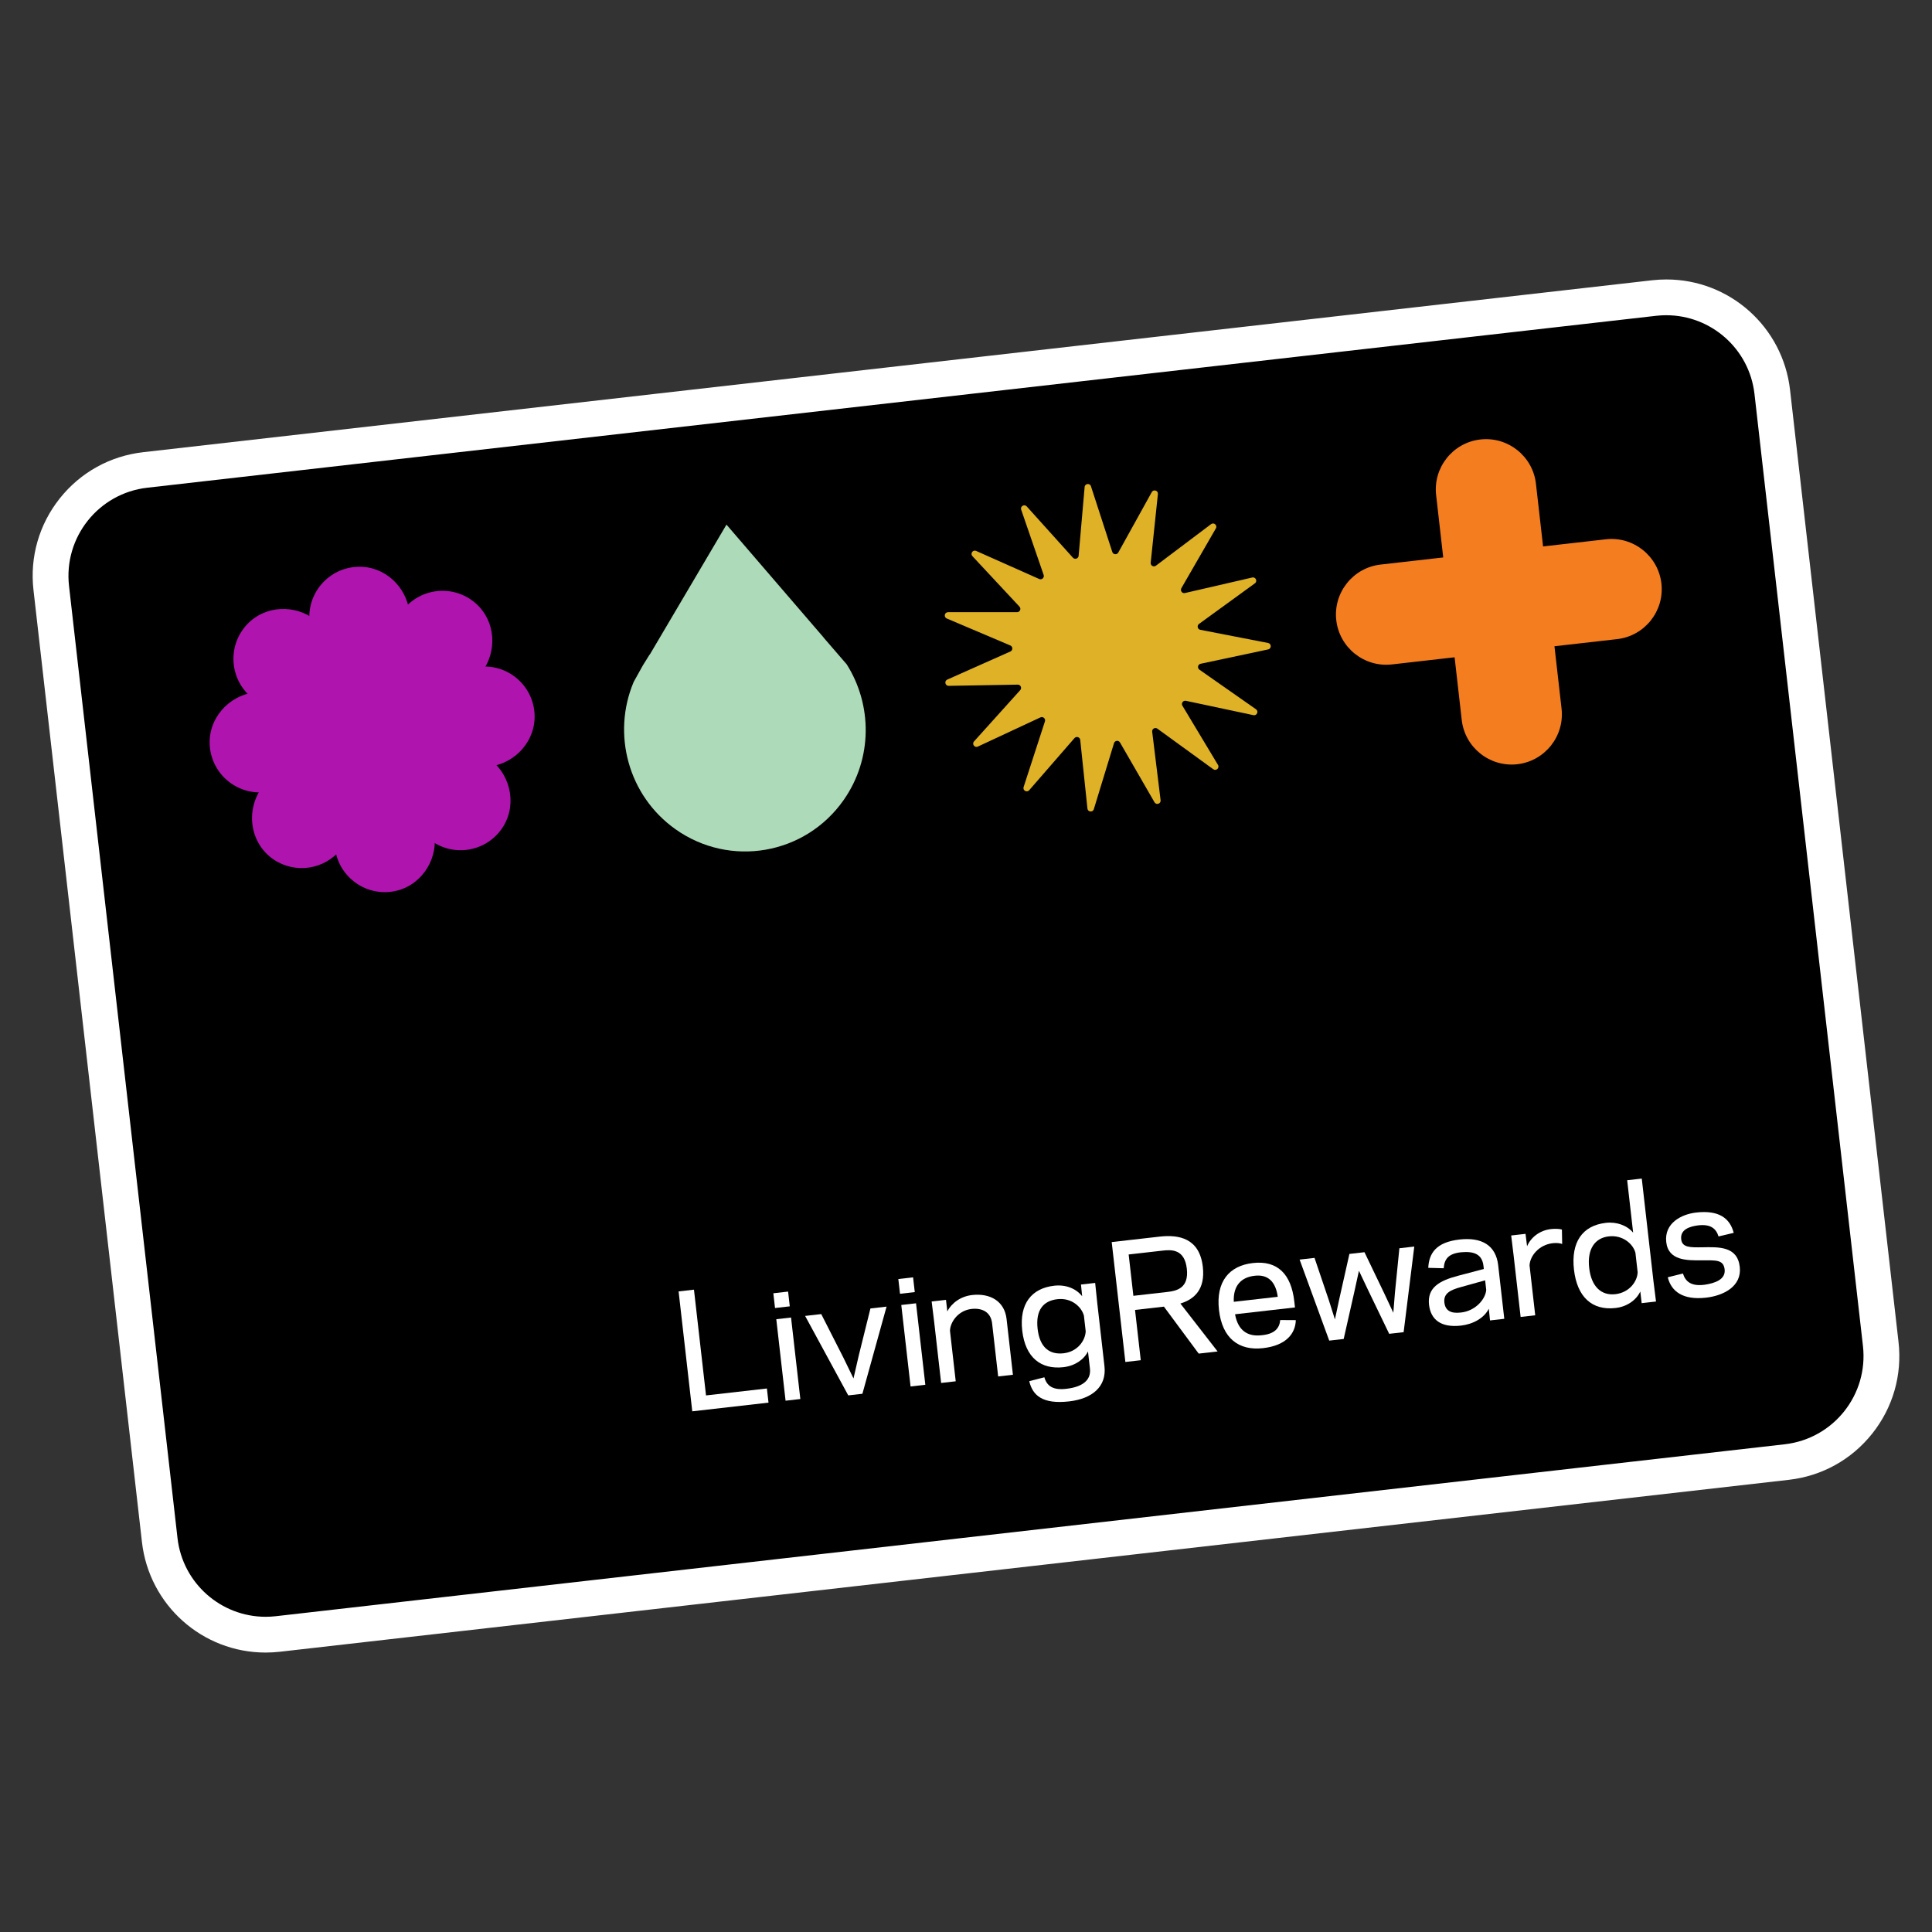 <svg id="Layer_1" data-name="Layer 1" xmlns="http://www.w3.org/2000/svg" viewBox="0 0 1080 1080">
  <rect x="0" y="0" width="1080" height="1080" fill="#333333" stroke="none"/>
  <defs>
    <style>
      .cls-1 {
        fill: #addab8;
      }

      .cls-1, .cls-2, .cls-3, .cls-4, .cls-5, .cls-6 {
        stroke-width: 0px;
      }

      .cls-2 {
        fill: #f47d20;
      }

      .cls-3 {
        fill: #000;
      }

      .cls-4 {
        fill: #af14af;
      }

      .cls-5 {
        fill: #deb126;
      }

      .cls-6 {
        fill: #fff;
      }
    </style>
  </defs>
  <g id="Card">
    <g>
      <g>
        <path class="cls-3" d="M148.49,913.78c-30.31,0-55.76-22.74-59.2-52.9L28.65,328.73c-3.72-32.68,19.83-62.29,52.51-66.01l843.54-96.11c2.26-.26,4.55-.39,6.81-.39,30.31,0,55.76,22.74,59.2,52.9l60.63,532.16c1.8,15.83-2.67,31.41-12.58,43.88-9.92,12.47-24.1,20.33-39.93,22.13l-843.54,96.11c-2.26.26-4.55.39-6.81.39Z"></path>
        <path class="cls-6" d="M931.51,176.22c24.9,0,46.38,18.7,49.26,44.03l60.63,532.16c3.1,27.24-16.46,51.84-43.71,54.95l-843.53,96.11c-1.91.22-3.81.32-5.68.32-24.9,0-46.38-18.7-49.26-44.03L38.59,327.59c-3.1-27.24,16.46-51.84,43.71-54.95l843.53-96.11c1.91-.22,3.81-.32,5.68-.32M931.51,156.22h0c-2.64,0-5.31.15-7.95.45L80.03,252.78c-18.48,2.11-35.04,11.28-46.62,25.84-11.58,14.56-16.8,32.76-14.69,51.24l60.63,532.16c4.01,35.21,33.73,61.77,69.14,61.77,2.64,0,5.31-.15,7.95-.45l843.53-96.11c18.48-2.11,35.04-11.28,46.62-25.84,11.58-14.56,16.8-32.76,14.69-51.24l-60.63-532.16c-4.01-35.21-33.73-61.77-69.13-61.77h0Z"></path>
      </g>
      <g>
        <path class="cls-6" d="M394.67,780.05l34.03-3.88.9,7.91-42.62,4.86-7.64-67.03,8.59-.98,6.74,59.12Z"></path>
        <path class="cls-6" d="M433.95,737.45l8.25-.94,5.19,45.55-8.25.94-5.19-45.55Z"></path>
        <path class="cls-6" d="M432.3,722.94l8.25-.94.94,8.25-8.25.94-.94-8.25Z"></path>
        <path class="cls-6" d="M450.06,735.61l9.02-1.03,12.34,24.27,5.69,11.71,2.91-12.69,6.56-26.43,9.02-1.03-13.51,48.72-7.91.9-24.12-44.43Z"></path>
        <path class="cls-6" d="M529.56,733.08c2.5-4.81,7.57-8.43,13.84-9.15,10.05-1.15,18.15,3.41,19.28,13.38l3.55,31.19-8.25.94-3.39-29.73c-.69-6.01-5.26-8.71-11.53-8-7.48.85-11.95,7.45-12.01,12.25l3.21,28.19-8.16.93-3.91-34.29-1.39-11.25,8.02-.91.73,6.45Z"></path>
        <path class="cls-6" d="M617.4,763.73c1.3,11.43-6.89,18.19-19.78,19.66-14.78,1.68-20.4-3.33-22.26-11.3l8.45-2.18c1.32,4.72,4.68,7.48,12.74,6.38,7.89-.98,13.52-4.33,12.73-11.28l-1.09-9.54c-2.34,4.62-7.35,8.06-13.71,8.79-12.55,1.43-21.32-5.32-23.05-20.44-1.72-15.12,5.31-23.67,17.86-25.1,6.62-.75,12.28,1.65,15.64,5.88l-.66-6.54,7.93-.9,1.19,11.36,4.01,35.23ZM605.91,735.44c-1.34-4.9-6.89-10.09-14.8-9.19-7.82.89-12.28,6.01-11.08,16.58,1.19,10.48,6.71,14.56,14.53,13.66,7.91-.9,12.15-7.22,12.35-12.29l-1-8.76Z"></path>
        <path class="cls-6" d="M637.68,760.37l-8.59.98-7.64-67.03,26.81-3.05c10.74-1.22,22.3.86,24.13,16.92,1.43,12.55-4.73,18.12-12.55,20.49l20.81,26.79-10.57,1.2-19.44-26.25-16.15,1.84,3.2,28.1ZM652.65,722.2c5.15-.59,12.03-2.15,10.79-12.98-1.23-10.82-8.27-10.72-13.43-10.13l-19.08,2.17,2.63,23.11,19.08-2.17Z"></path>
        <path class="cls-6" d="M690.4,734.69c1.66,9.21,7.18,12.59,14.74,11.73,7.41-.67,10.09-3.93,10.52-8.51l8.71.05c-.21,7.33-5.18,14.17-18.32,15.66-13.58,1.55-22.82-5.49-24.63-21.31-1.8-15.81,5.62-24.75,18.94-26.27,13.83-1.58,21.43,6.26,23.15,21.38l.39,3.44-33.51,3.82ZM689.69,727.72l24.58-2.8c-1.13-8.4-5.45-12.7-13-11.75-7.39.84-12,5.46-11.57,14.55Z"></path>
        <path class="cls-6" d="M759.66,710.35l-2.4,10.98-6.13,27.16-8.08.92-16.56-45.29,8.34-.95,8,23.64,3.4,10.75,2.44-11.42,5.66-25.19,8.42-.96,11.18,23.28,4.95,10.58.9-11.24,2.48-24.83,8.33-.95-5.95,47.86-8.08.92-12.09-25.08-4.81-10.16Z"></path>
        <path class="cls-6" d="M807.05,708.96l-8.64-.23c.39-8.05,4.29-14.33,17.43-15.83,12.37-1.41,20.38,3.16,21.66,14.42l2.11,18.56,1.29,11.34-7.97.91-.68-6.54c-2.62,5.26-8.85,8.67-15.55,9.43-11.34,1.29-16.93-3.47-17.86-11.63-1.09-9.54,5.69-13.44,16.09-16.19l14.54-3.83-.2-1.72c-.72-6.36-5.04-8.31-12.45-7.63-7.23.74-9.4,3.86-9.78,8.95ZM816.41,733.74c8.36-.78,14.03-7.52,14.4-12.7l-.61-5.33-13.75,3.83c-5.82,1.62-9.61,3.53-9.03,8.6.51,4.47,3.58,6.21,8.99,5.59Z"></path>
        <path class="cls-6" d="M855.02,707.32l3.18,27.93-8.16.93-3.91-34.29-1.37-11.25,8.02-.91.86,6.95c2.05-4.93,7.08-8.9,13.27-9.61,2.32-.26,4.68-.19,6.21.25l.14,8.08c-.82-.34-2.78-.73-5.19-.46-7.82.89-12.77,7.11-13.04,12.37Z"></path>
        <path class="cls-6" d="M912.94,689.06l-3.34-29.3,8.16-.93,6.54,57.4,1.42,11.33-8.02.91-.76-6.53c-2.31,4.96-7.56,8.52-13.83,9.24-13.23,1.51-21.52-6.25-23.25-21.46-1.73-15.21,4.59-24.63,17.83-26.14,6.1-.69,11.83,1.44,15.25,5.49ZM914.22,700.32c-1.25-4.82-6.98-10.08-14.89-9.18-7.82.89-12.16,7.13-10.97,17.61,1.2,10.57,6.83,15.59,14.65,14.7,7.9-.9,12.32-7.24,12.44-12.3l-1.23-10.82Z"></path>
        <path class="cls-6" d="M964.08,709.6c-.64-5.58-5.02-5.08-12.93-5.06-7.92.03-18.51.28-19.71-10.2-1.2-10.57,8.41-15.58,16.75-16.53,12.46-1.42,18.8,2.99,20.97,11.36l-8.48,2.01c-1.49-4.7-4.72-7.03-11.67-6.16-4.46.6-9.84,2.26-9.21,7.75.53,4.64,4.96,4.57,11.91,4.47,8.86-.14,19.5-.74,20.83,10.95,1.23,10.83-8.96,16.08-18.84,17.21-12.98,1.48-19.47-3.53-21.41-11.4l8.47-2.1c1.49,4.7,4.82,7.2,12.03,6.29,6-.86,11.93-3.01,11.29-8.6Z"></path>
        <path class="cls-6" d="M503.82,729.49l8.25-.94,5.19,45.55-8.25.94-5.19-45.55Z"></path>
        <path class="cls-6" d="M502.17,714.98l8.25-.94.94,8.25-8.25.94-.94-8.25Z"></path>
      </g>
      <g>
        <g>
          <path class="cls-4" d="M274.38,424.83l-3.93-3.13c-12.97-10.32-15.04-28.46-5.13-40.92l3.53-4.44c9.48-11.91,8.33-29.45-3.24-39.34-12.12-10.36-30.36-8.52-40.2,3.85l-3.87,4.86c-9.91,12.46-28.05,14.53-40.51,4.62l-4.48-3.56c-11.45-9.1-28.17-8.47-38.27,2.11-11.52,12.08-9.98,31.21,2.79,41.37l5.02,3.99c12.46,9.91,14.53,28.05,4.62,40.51l-3.47,4.36c-10.26,12.9-7.91,32.15,5.76,41.38,12,8.1,28.46,5.72,37.62-5.8l3.87-4.87c9.91-12.46,28.05-14.53,40.51-4.62l5.02,3.99c12.38,9.85,30.58,7.52,40.05-5.32,9.03-12.25,6.21-29.58-5.7-39.05Z"></path>
          <path class="cls-4" d="M242.87,466.75l-.64-5.64c-1.8-15.82,9.56-30.1,25.38-31.91l5.64-.64c15.13-1.72,26.71-14.94,25.53-30.11-1.24-15.89-15.44-27.49-31.14-25.7l-6.17.7c-15.82,1.8-30.1-9.56-31.91-25.38l-.65-5.69c-1.66-14.53-13.93-25.91-28.55-25.56-16.69.39-29.13,15.01-27.28,31.23l.73,6.37c1.8,15.82-9.56,30.1-25.38,31.91l-5.63.64c-15.12,1.72-26.71,14.93-25.53,30.1,1.23,15.89,15.43,27.51,31.14,25.72l6.18-.7c15.82-1.8,30.1,9.56,31.91,25.38l.73,6.37c1.79,15.71,16.31,26.94,32.08,24.56,15.05-2.27,25.31-16.53,23.58-31.64Z"></path>
        </g>
        <path class="cls-2" d="M897.65,301.47l-35.06,3.99-3.99-35.06c-1.75-15.38-15.7-26.48-31.08-24.73-15.39,1.75-26.47,15.7-24.72,31.08l3.97,34.86-35.06,3.99c-15.38,1.75-26.48,15.7-24.73,31.09,1.75,15.39,15.7,26.48,31.09,24.73l35.06-3.99,3.99,35.06c1.75,15.38,15.69,26.47,31.08,24.72,15.38-1.75,26.48-15.69,24.72-31.08l-3.97-34.87,35.06-3.99c15.39-1.75,26.48-15.7,24.73-31.08-1.75-15.39-15.7-26.48-31.08-24.73Z"></path>
        <path class="cls-5" d="M609.86,271.84l11.92,36.7c.5,1.53,2.57,1.73,3.35.32l18.71-33.75c.97-1.75,3.64-.91,3.43,1.08l-4.03,38.37c-.17,1.6,1.65,2.62,2.93,1.66l30.82-23.22c1.6-1.2,3.69.65,2.69,2.38l-19.29,33.42c-.8,1.39.44,3.07,2,2.71l37.6-8.68c1.95-.45,3.11,2.1,1.49,3.27l-31.22,22.68c-1.3.94-.85,2.98.73,3.29l37.88,7.36c1.96.38,1.99,3.18.03,3.6l-37.74,8.02c-1.57.33-1.99,2.38-.67,3.3l31.61,22.13c1.64,1.15.52,3.71-1.43,3.3l-37.74-8.02c-1.57-.33-2.78,1.37-1.95,2.74l19.87,33.07c1.03,1.71-1.03,3.61-2.65,2.43l-31.22-22.68c-1.3-.94-3.1.12-2.9,1.71l4.7,38.3c.24,1.98-2.41,2.87-3.41,1.14l-19.29-33.42c-.8-1.39-2.88-1.15-3.34.38l-11.28,36.9c-.58,1.91-3.37,1.64-3.58-.34l-4.03-38.37c-.17-1.6-2.16-2.22-3.21-1.01l-25.31,29.12c-1.31,1.51-3.75.13-3.13-1.77l11.92-36.7c.5-1.53-1.07-2.91-2.52-2.23l-34.97,16.31c-1.81.85-3.48-1.41-2.14-2.89l25.82-28.67c1.07-1.19.21-3.09-1.4-3.06l-38.58.67c-2,.03-2.61-2.7-.78-3.51l35.25-15.69c1.47-.65,1.45-2.74-.03-3.37l-35.52-15.08c-1.84-.78-1.28-3.53.72-3.53h38.58c1.6,0,2.44-1.91,1.34-3.09l-26.31-28.22c-1.36-1.46.26-3.74,2.09-2.93l35.25,15.69c1.47.65,3-.76,2.48-2.27l-12.56-36.48c-.65-1.89,1.76-3.31,3.1-1.83l25.82,28.67c1.07,1.19,3.05.53,3.19-1.07l3.36-38.44c.17-1.99,2.96-2.31,3.57-.41Z"></path>
        <g id="Water">
          <path class="cls-1" d="M406.11,293.25l-42.77,72.48c-.13.17-.27.32-.4.49l-3.58,5.74c-.12.27-3.55,6.37-4.77,8.58l-.26.45s.04-.05.06-.07c-.12.23-.2.38-.22.42-12.12,28.85-3.12,63.33,23.36,82.16,30.5,21.69,72.63,14.39,94.1-16.31,16.25-23.24,15.99-53.21,1.68-75.82l-13.08-15.15c.07.06.15.12.21.18l-54.34-63.14Z"></path>
        </g>
      </g>
    </g>
  </g>
</svg>